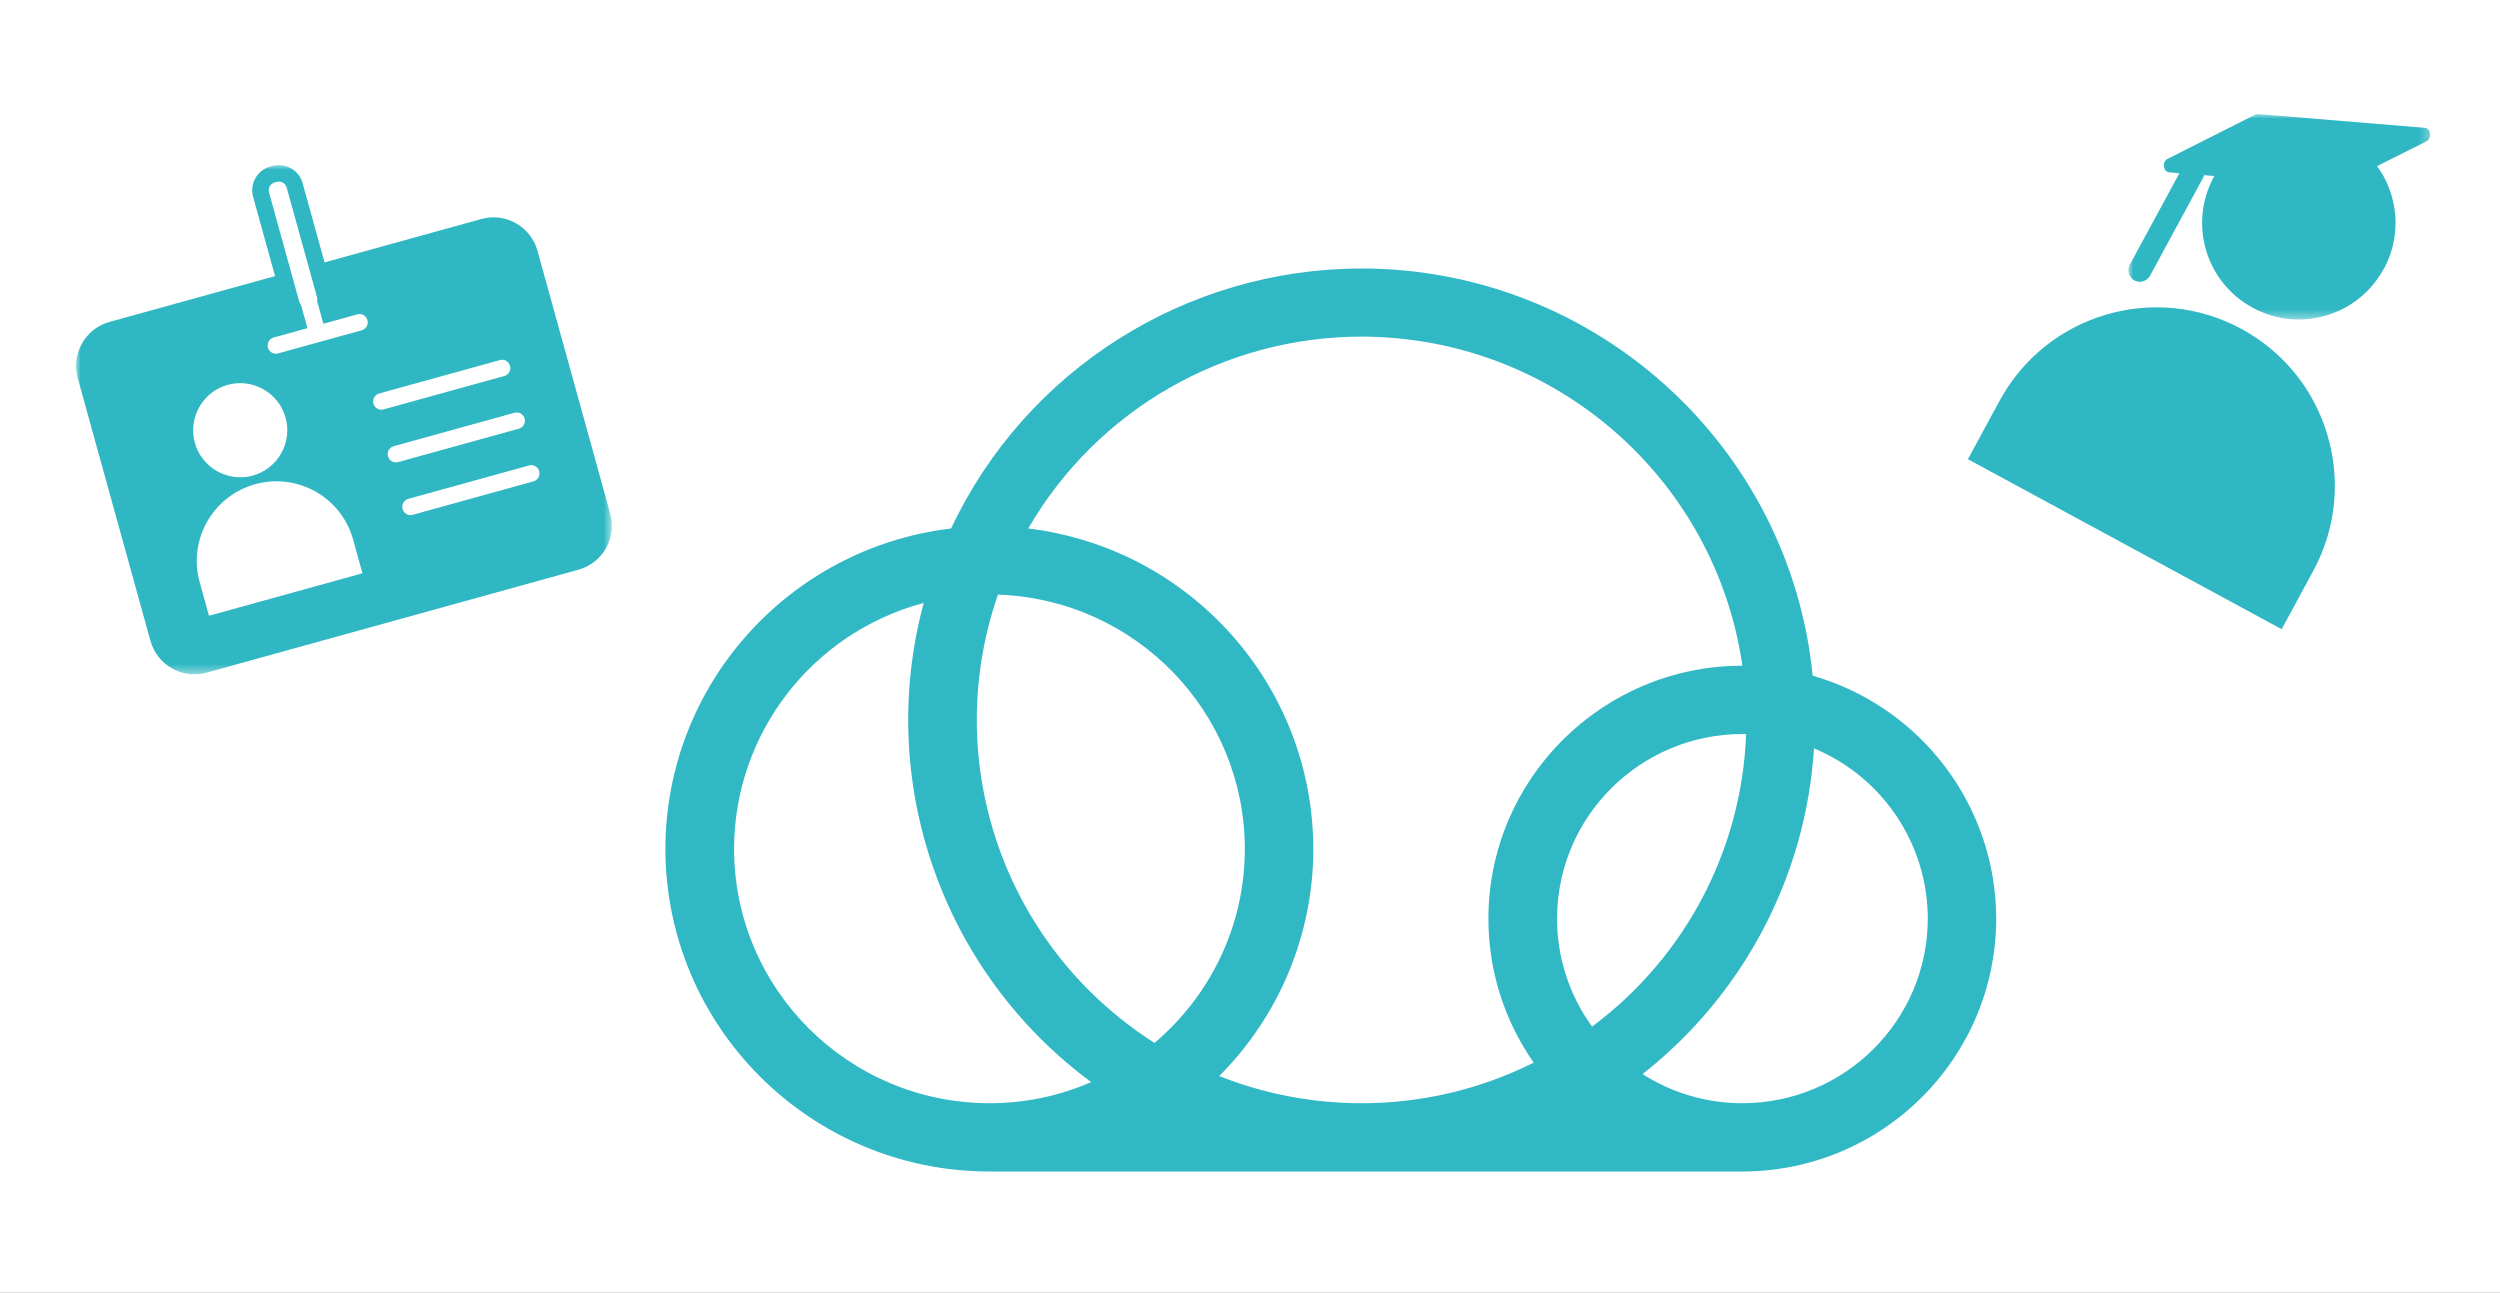 <?xml version="1.0" encoding="UTF-8"?>
<svg xmlns="http://www.w3.org/2000/svg" xmlns:xlink="http://www.w3.org/1999/xlink" width="263px" height="136px" viewBox="0 0 263 136" version="1.1">
  <rect x="0" y="0" width="263" height="136" fill="#333333" stroke="none"/>
  <title>Frame</title>
  <defs>
    <path d="M0,0 L263,0 L263,136 L0,136 L0,0 Z" id="path-1"></path>
    <polygon id="path-2" points="0 0 56.37 0 56.37 53.568 0 53.568"></polygon>
    <polygon id="path-4" points="0 0 31.752 0 31.752 21.61 0 21.61"></polygon>
  </defs>
  <g id="Frame" stroke="none" fill="none" xlink:href="#path-1" fill-rule="evenodd">
    <use fill="#FFFFFF" xlink:href="#path-1"></use>
    <g id="Group-11" stroke-width="1" transform="translate(8, 12)">
      <g id="Group-10">
        <g id="Group-4" transform="translate(0, 5.368)">
          <mask id="mask-3" fill="white">
            <use xlink:href="#path-2"></use>
          </mask>
          <g id="Clip-3"></g>
          <path d="M45.048,22.187 L32.353,25.701 C31.884,25.831 31.409,25.547 31.284,25.095 C31.159,24.643 31.421,24.156 31.89,24.026 L44.584,20.512 C45.053,20.382 45.524,20.649 45.654,21.118 C45.783,21.587 45.517,22.057 45.048,22.187 M46.582,27.731 L33.887,31.244 C33.418,31.374 32.948,31.108 32.818,30.639 C32.688,30.17 32.955,29.699 33.424,29.57 L46.119,26.056 C46.588,25.926 47.058,26.192 47.188,26.661 C47.318,27.13 47.051,27.601 46.582,27.731 M48.117,33.274 L35.422,36.788 C34.953,36.918 34.482,36.651 34.353,36.182 C34.223,35.713 34.489,35.243 34.958,35.113 L47.653,31.599 C48.122,31.47 48.593,31.736 48.722,32.205 C48.852,32.674 48.586,33.144 48.117,33.274 M30.129,42.941 L13.984,47.41 L13.001,43.859 C11.773,39.421 14.389,34.802 18.844,33.569 C23.299,32.336 27.918,34.952 29.146,39.39 C29.146,39.39 30.129,42.941 30.129,42.941 M15.951,23.118 C18.581,22.39 21.318,23.941 22.046,26.57 C22.773,29.2 21.223,31.937 18.594,32.665 C15.964,33.392 13.227,31.842 12.499,29.213 C11.772,26.583 13.322,23.846 15.951,23.118 M20.793,18.136 L24.344,17.153 L23.671,14.725 C23.593,14.638 23.527,14.53 23.49,14.396 L20.301,2.874 C20.176,2.421 20.442,1.951 20.895,1.826 L21.096,1.77 C21.564,1.64 22.035,1.907 22.16,2.359 L25.349,13.882 C25.386,14.016 25.39,14.159 25.355,14.295 L26.018,16.69 L29.586,15.702 C30.055,15.572 30.525,15.839 30.655,16.308 C30.785,16.777 30.518,17.247 30.049,17.377 L21.257,19.811 C20.788,19.94 20.313,19.657 20.187,19.205 C20.062,18.753 20.324,18.266 20.793,18.136 M42.64,5.67 L26.143,10.236 L23.835,1.896 C23.455,0.522 22.022,-0.289 20.632,0.095 L20.431,0.151 C19.058,0.531 18.246,1.964 18.626,3.337 L20.935,11.678 L3.517,16.499 C0.971,17.203 -0.531,19.855 0.174,22.4 L7.827,50.051 C8.532,52.597 11.183,54.099 13.729,53.394 L52.852,42.566 C55.415,41.856 56.9,39.209 56.195,36.664 L48.542,9.013 C47.837,6.467 45.203,4.961 42.64,5.67" id="Fill-2" fill="#2FB7C3" mask="url(#mask-3)"></path>
        </g>
        <path d="M235.352,48.06 L232.03,54.191 L199.024,36.309 L202.346,30.178 C207.288,21.056 218.676,17.659 227.798,22.601 C232.366,25.076 235.489,29.155 236.844,33.758 C238.215,38.37 237.827,43.492 235.36,48.045 L235.352,48.06 Z" id="Fill-5" fill="#2FB7C3"></path>
        <g id="Group-9" transform="translate(215.905, 0)">
          <mask id="mask-5" fill="white">
            <use xlink:href="#path-4"></use>
          </mask>
          <g id="Clip-8"></g>
          <path d="M26.868,16.277 C24.191,21.218 18.035,23.06 13.079,20.375 C8.124,17.691 6.319,11.535 8.996,6.595 L9.036,6.52 L7.971,6.425 C7.971,6.425 7.904,6.619 7.864,6.694 L2.277,17.006 C1.955,17.601 1.206,17.812 0.625,17.497 C0.045,17.183 -0.173,16.449 0.149,15.853 L5.365,6.225 L4.301,6.13 C3.651,6.086 3.519,5.014 4.128,4.708 L13.368,0.051 C13.368,0.051 13.552,-0.003 13.665,0 L31.187,1.447 C31.837,1.491 31.968,2.563 31.36,2.869 L26.155,5.477 C26.402,5.803 26.626,6.136 26.819,6.491 C28.456,9.438 28.592,13.13 26.875,16.3 L26.868,16.277 Z" id="Fill-7" fill="#2FB7C3" mask="url(#mask-5)"></path>
        </g>
      </g>
      <g id="favicon" transform="translate(62, 16.244)" fill="#31B8C5" fill-rule="nonzero">
        <path d="M120.695,42.834 C118.258,18.539 97.749,0.028 73.237,0 C54.739,0.016 37.914,10.672 30.053,27.352 C12.923,29.403 0.024,43.867 0,61.053 C0.02,79.793 15.266,94.98 34.08,95 L113.289,95 C128.035,94.985 139.985,83.082 140,68.394 C139.982,56.544 132.113,46.13 120.686,42.834 L120.695,42.834 Z M34.089,87.814 C19.26,87.794 7.243,75.825 7.223,61.053 C7.244,48.931 15.422,38.327 27.176,35.184 C22.105,53.996 29.09,73.985 44.792,85.595 C41.416,87.062 37.772,87.818 34.089,87.814 L34.089,87.814 Z M51.449,81.465 C35.68,71.426 28.873,51.93 34.984,34.311 C49.459,34.81 60.939,46.635 60.955,61.062 C60.955,69.24 57.257,76.562 51.449,81.474 L51.449,81.465 Z M73.237,87.814 C68.108,87.817 63.026,86.847 58.261,84.958 C64.604,78.607 68.164,70.012 68.16,61.053 C68.139,43.889 55.276,29.433 38.171,27.352 C45.402,14.873 58.763,7.18 73.228,7.168 C93.363,7.193 110.427,21.936 113.299,41.788 L113.289,41.788 C98.544,41.803 86.594,53.706 86.579,68.394 C86.579,74.024 88.341,79.245 91.346,83.548 C85.724,86.36 79.519,87.821 73.228,87.814 L73.237,87.814 L73.237,87.814 Z M97.491,79.755 C95.089,76.451 93.797,72.474 93.802,68.394 C93.817,57.675 102.537,48.989 113.299,48.974 L113.691,48.974 C113.243,61.142 107.291,72.454 97.5,79.746 L97.491,79.755 L97.491,79.755 Z M113.299,87.814 C109.436,87.814 105.829,86.686 102.797,84.749 C113.423,76.398 119.981,63.939 120.832,50.484 C128.077,53.511 132.795,60.568 132.804,68.394 C132.789,79.117 124.063,87.804 113.299,87.814 L113.299,87.814 Z" id="Shape"></path>
      </g>
    </g>
  </g>
</svg>
